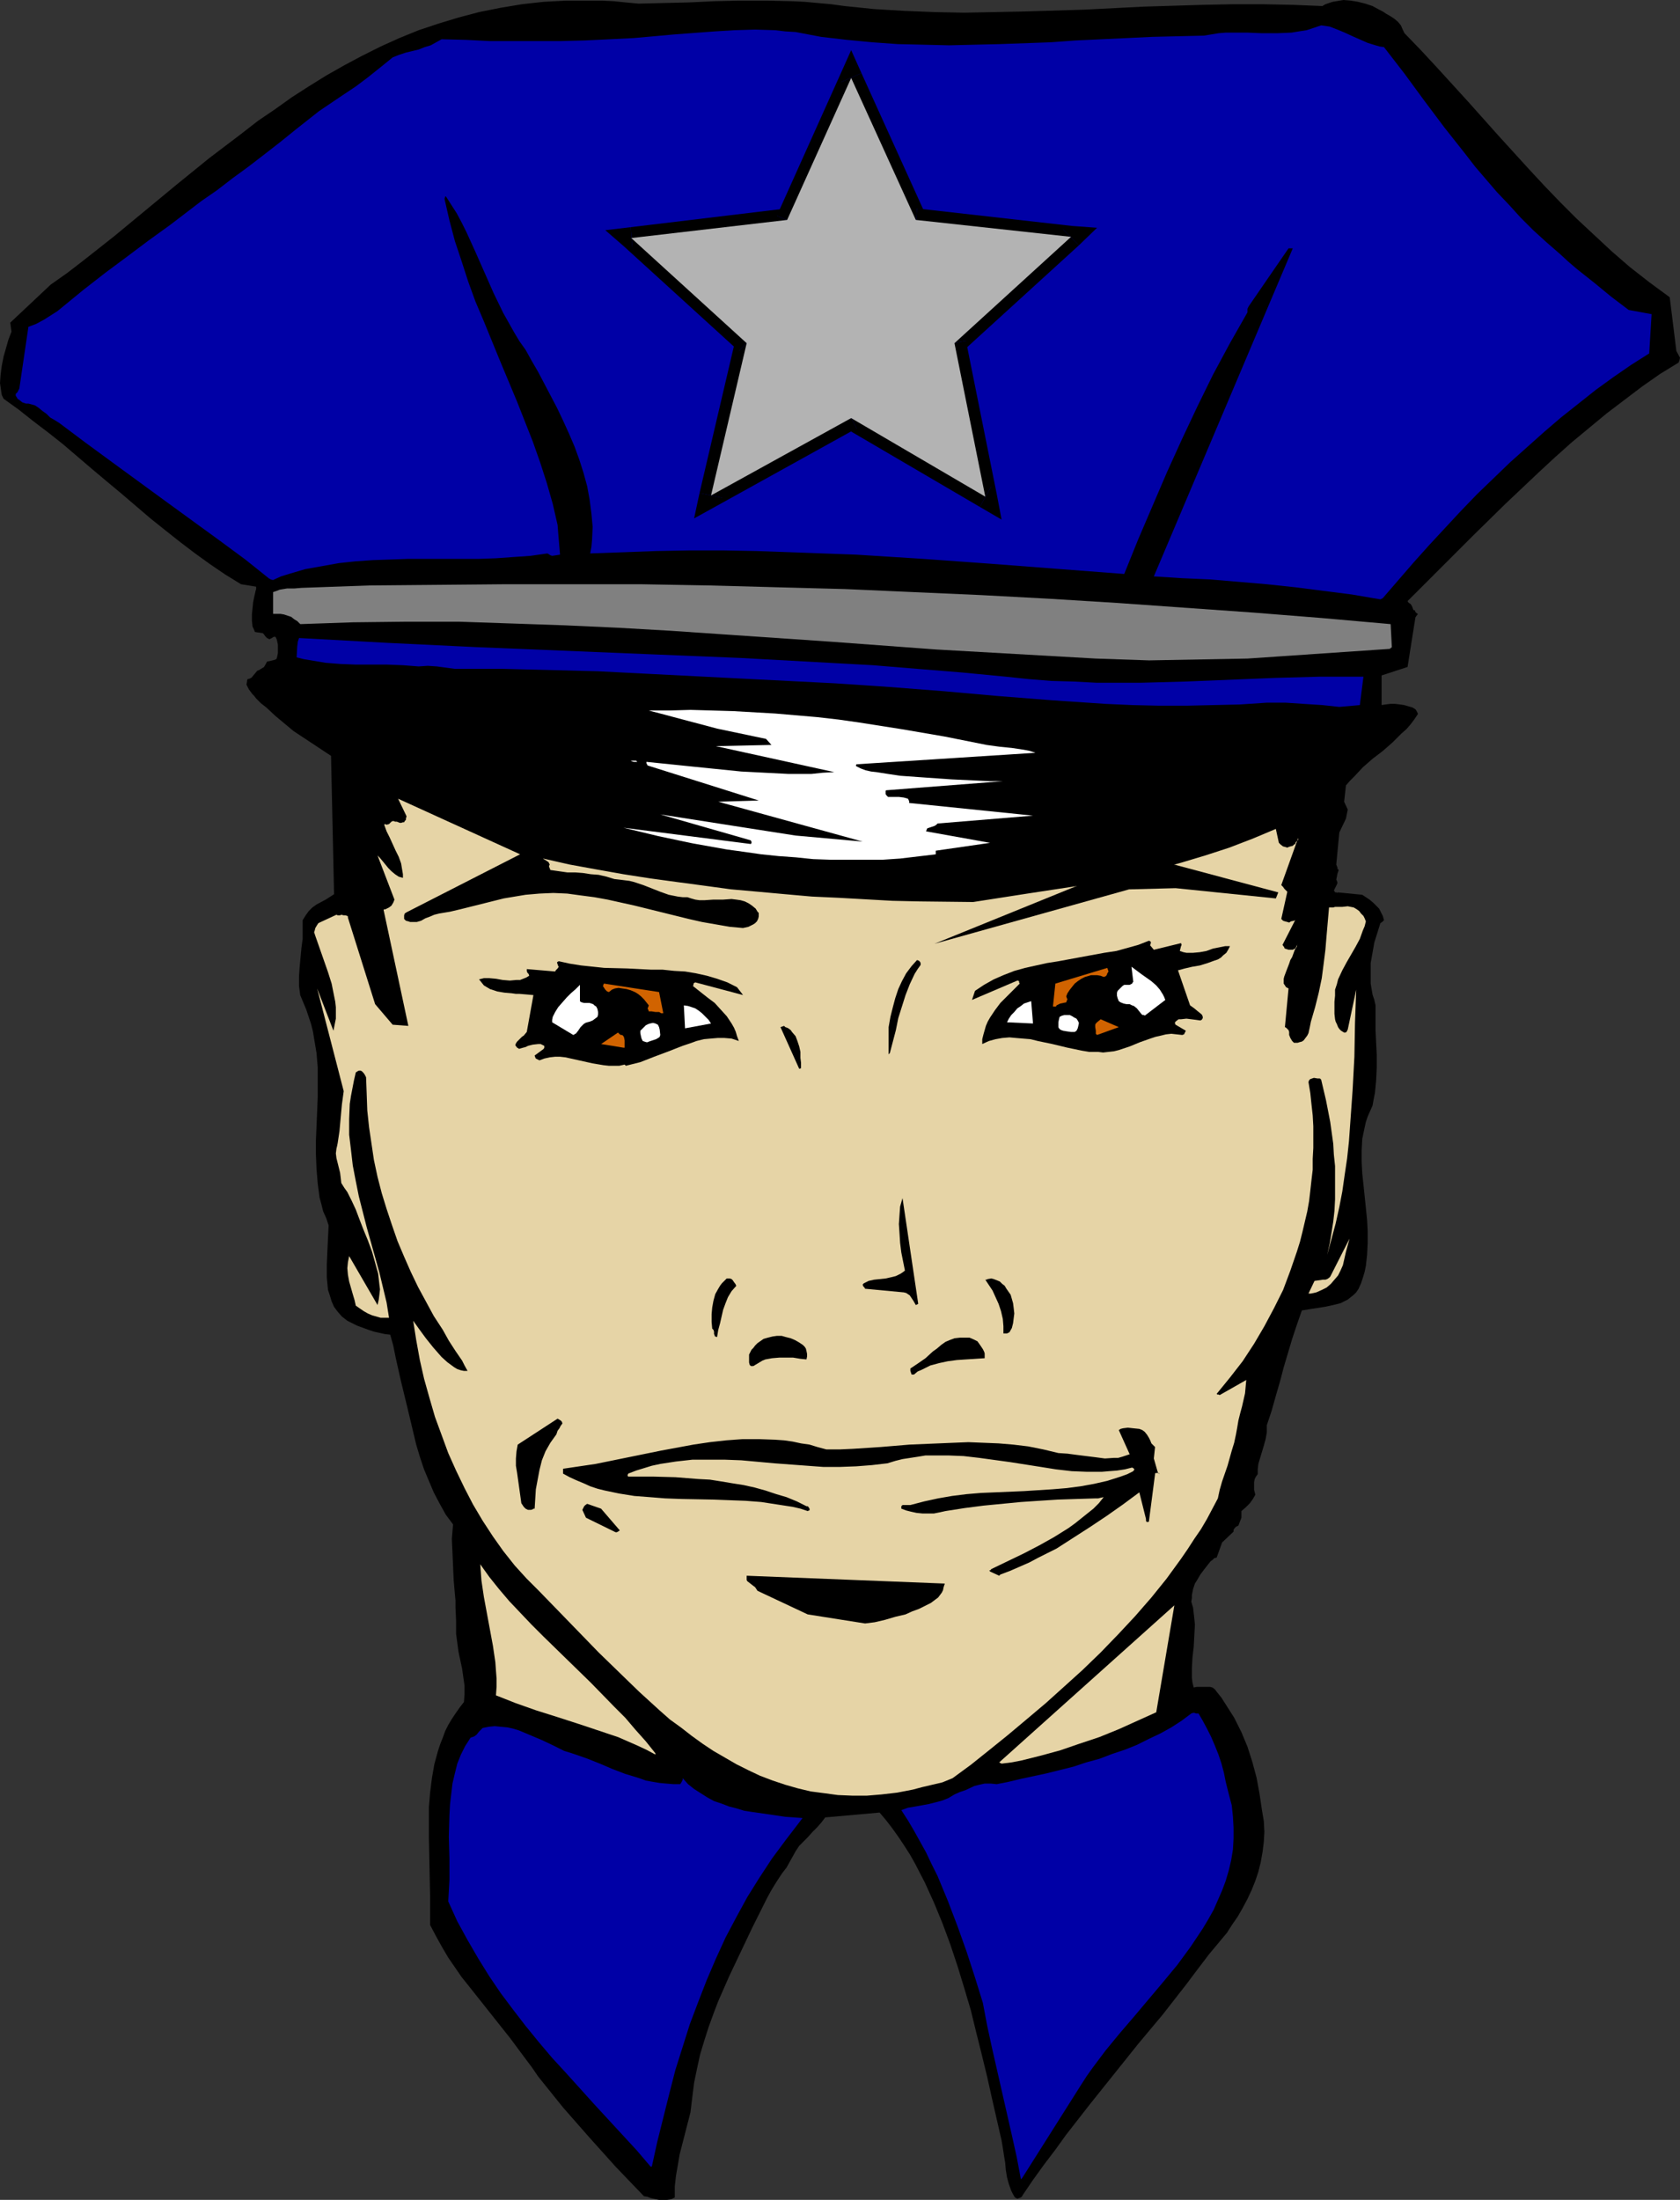 <?xml version="1.0" encoding="UTF-8" standalone="no"?>
<svg
   version="1.0"
   width="118.911mm"
   height="155.668mm"
   id="svg47"
   sodipodi:docname="Police Officer 15.wmf"
   xmlns:inkscape="http://www.inkscape.org/namespaces/inkscape"
   xmlns:sodipodi="http://sodipodi.sourceforge.net/DTD/sodipodi-0.dtd"
   xmlns="http://www.w3.org/2000/svg"
   xmlns:svg="http://www.w3.org/2000/svg">
  <rect width="100%" height="100%" fill="#333333" stroke="none"/>
  <sodipodi:namedview
     id="namedview47"
     pagecolor="#ffffff"
     bordercolor="#000000"
     borderopacity="0.25"
     inkscape:showpageshadow="2"
     inkscape:pageopacity="0.0"
     inkscape:pagecheckerboard="0"
     inkscape:deskcolor="#d1d1d1"
     inkscape:document-units="mm" />
  <defs
     id="defs1">
    <pattern
       id="WMFhbasepattern"
       patternUnits="userSpaceOnUse"
       width="6"
       height="6"
       x="0"
       y="0" />
  </defs>
  <path
     style="fill:#000000;fill-opacity:1;fill-rule:evenodd;stroke:none"
     d="m 272.144,588.03 0.485,-0.162 0.485,-0.162 0.323,-0.323 0.162,-0.323 2.747,-4.04 2.909,-4.04 3.071,-4.04 2.909,-4.04 6.303,-8.08 6.464,-8.08 6.464,-8.08 6.626,-7.918 6.303,-8.08 2.909,-3.878 3.071,-4.04 3.232,-3.878 1.616,-1.939 1.454,-2.262 1.454,-2.101 1.293,-2.262 1.293,-2.424 1.131,-2.424 0.97,-2.424 0.808,-2.424 0.646,-2.585 0.485,-2.747 0.323,-2.585 0.162,-2.747 -0.162,-2.909 -0.485,-2.909 -0.646,-4.363 -0.808,-4.363 -1.131,-4.201 -1.293,-4.04 -1.616,-3.878 -0.97,-1.939 -0.97,-1.939 -1.131,-1.778 -1.131,-1.778 -1.131,-1.778 -1.293,-1.616 -0.485,-0.646 -0.646,-0.485 -0.646,-0.162 h -0.808 -1.778 -0.97 l -0.808,0.162 -0.323,-1.293 -0.162,-1.293 v -1.293 -1.293 l 0.162,-2.909 0.323,-2.747 0.162,-3.07 0.162,-2.909 -0.162,-1.616 -0.162,-1.454 -0.162,-1.454 -0.485,-1.616 0.162,-0.97 v -0.808 l 0.323,-1.616 0.485,-1.454 0.808,-1.293 0.646,-1.131 0.97,-1.293 1.778,-2.262 0.485,-0.323 0.162,-0.162 0.323,-0.323 0.646,-0.162 1.454,-4.04 3.071,-2.909 v -0.485 l 0.323,-0.485 0.323,-0.323 0.646,-0.323 0.808,-2.101 v -1.778 l 1.131,-0.97 1.131,-1.131 0.808,-1.131 0.646,-1.131 -0.162,-0.646 -0.162,-0.646 v -0.646 -0.808 -0.646 l 0.162,-0.808 0.323,-0.646 0.485,-0.646 v -1.293 l 0.162,-1.454 0.485,-1.616 0.485,-1.616 0.485,-1.616 0.485,-1.778 0.323,-1.778 v -1.939 l 1.293,-3.878 1.131,-4.04 1.131,-3.878 0.97,-3.717 2.262,-7.595 1.293,-3.878 1.293,-3.717 1.939,-0.323 2.101,-0.323 2.101,-0.323 2.262,-0.485 1.939,-0.485 0.97,-0.485 0.97,-0.485 0.808,-0.646 0.808,-0.646 0.646,-0.646 0.646,-0.97 0.646,-1.454 0.485,-1.454 0.485,-1.616 0.323,-1.616 0.323,-2.909 0.162,-3.232 v -3.07 l -0.162,-3.07 -0.646,-6.302 -0.646,-6.14 -0.162,-3.07 v -3.07 l 0.162,-3.07 0.646,-3.07 0.323,-1.454 0.485,-1.454 0.646,-1.454 0.646,-1.454 0.323,-1.778 0.323,-1.616 0.323,-3.393 0.162,-3.393 v -3.393 l -0.162,-3.232 -0.162,-3.393 v -3.232 -3.393 l -0.323,-1.454 -0.485,-1.454 -0.485,-2.909 v -2.747 -2.747 l 0.485,-2.747 0.485,-2.747 0.808,-2.585 0.808,-2.585 0.485,-0.323 0.162,-0.162 0.323,-0.323 -0.323,-1.131 -0.485,-0.97 -0.485,-0.97 -0.808,-0.808 -0.808,-0.808 -0.97,-0.808 -1.939,-1.293 -6.626,-0.646 v 0.162 l -0.323,-0.162 h -0.323 l -0.162,-0.323 -0.162,-0.162 0.162,-0.323 0.485,-0.97 0.162,-0.323 0.162,-0.485 -0.162,-0.485 -0.162,-0.323 0.162,-0.808 0.162,-0.808 0.323,-0.97 -0.323,-0.323 v -0.323 l -0.323,-0.808 0.808,-8.564 1.778,-3.717 0.485,-2.424 -0.97,-2.101 0.485,-4.363 1.131,-1.293 1.131,-1.131 2.262,-2.424 2.586,-2.262 2.747,-2.101 2.586,-2.262 2.424,-2.424 1.293,-1.131 1.131,-1.293 0.97,-1.293 0.97,-1.454 v -0.162 l -0.162,-0.323 -0.162,-0.323 -0.323,-0.485 -0.808,-0.485 -1.131,-0.323 -1.131,-0.323 -1.131,-0.162 -1.293,-0.162 h -1.131 l -1.293,0.162 -1.131,0.162 v -7.918 l 6.949,-2.262 2.101,-13.25 0.323,-0.485 0.162,-0.162 0.162,-0.323 v 0 l -0.323,-0.162 -0.323,-0.323 -0.162,-0.485 h -0.323 l -0.162,-0.323 -0.162,-0.485 -0.323,-0.646 -0.162,-0.162 -0.162,-0.162 -0.323,-0.162 -0.323,-0.485 8.727,-8.726 8.727,-8.726 8.727,-8.564 8.888,-8.403 4.363,-4.04 4.525,-4.04 4.687,-3.878 4.687,-3.878 4.687,-3.555 4.687,-3.555 4.848,-3.393 5.01,-3.07 V 96.793 l 0.162,-0.323 0.162,-0.808 -0.97,-1.778 -1.778,-14.382 -5.495,-4.04 -5.171,-4.04 -4.848,-4.201 -4.687,-4.363 -4.687,-4.363 -4.363,-4.363 -4.202,-4.363 -4.202,-4.525 -8.242,-9.049 -8.08,-9.049 -8.403,-9.211 -4.202,-4.525 L 375.733,8.888 375.249,7.918 374.764,6.787 373.956,5.817 372.986,5.009 372.017,4.363 370.885,3.717 369.916,3.07 368.946,2.585 367.168,1.616 365.229,0.97 363.29,0.485 361.351,0.162 359.411,0 l -1.939,0.323 -0.97,0.162 -0.97,0.323 -0.97,0.323 -0.808,0.485 -7.919,-0.323 -8.08,-0.162 h -7.919 l -8.08,0.162 -15.837,0.485 -15.999,0.808 -15.999,0.485 -7.919,0.162 -8.08,0.162 -7.919,-0.162 -8.08,-0.323 -8.08,-0.485 -7.919,-0.808 -3.555,-0.485 -3.555,-0.323 -3.555,-0.323 -3.394,-0.162 -6.949,-0.162 h -6.949 l -6.787,0.162 -6.949,0.323 -6.787,0.162 -6.626,0.162 -3.394,-0.323 -3.232,-0.323 -3.232,-0.162 h -3.232 -3.071 -3.071 l -6.141,0.323 -2.909,0.323 -2.909,0.323 -5.818,0.97 -5.656,1.131 -5.495,1.454 -5.333,1.616 -5.333,1.778 -5.171,2.101 -5.01,2.262 -4.848,2.424 -4.848,2.585 -4.848,2.747 -4.687,2.909 -4.525,2.909 -4.525,3.232 -4.525,3.07 -4.363,3.393 -8.727,6.625 -8.565,6.948 -8.404,6.948 -8.404,6.948 -8.404,6.625 -4.202,3.232 -4.363,3.07 -10.828,10.18 0.323,2.424 -0.808,2.101 L 0.97,95.339 0.485,97.763 0.162,100.186 0,102.449 l 0.162,1.131 0.162,1.131 0.162,0.97 0.485,0.97 4.04,2.909 3.879,3.07 4.04,3.07 3.879,3.07 7.757,6.625 4.04,3.393 3.879,3.232 7.757,6.625 4.04,3.232 3.879,3.07 4.04,3.07 4.04,2.909 4.04,2.747 4.202,2.585 4.04,0.646 v 0.646 l -0.162,0.485 -0.162,0.808 -0.162,0.646 -0.323,1.616 -0.162,1.616 -0.162,1.616 v 1.616 l 0.162,1.616 0.323,0.646 0.323,0.808 2.101,0.323 0.323,0.323 0.323,0.485 0.485,0.485 0.323,0.162 0.323,0.162 0.323,-0.162 0.323,-0.162 0.485,-0.323 h 0.485 l 0.323,0.646 0.162,0.646 0.162,0.808 v 0.808 1.454 l -0.162,0.808 -0.162,0.646 -0.162,0.162 -0.323,0.162 -0.646,0.162 -0.646,0.162 -0.808,0.162 -0.162,0.323 -0.162,0.323 -0.485,0.808 -0.808,0.485 -0.485,0.323 -0.485,0.162 -1.616,1.939 h -0.162 l -0.162,0.162 -0.646,0.162 -0.162,0.323 v 0.323 l -0.162,0.808 0.323,0.646 0.323,0.646 0.97,1.293 0.485,0.485 0.485,0.646 1.293,1.293 1.454,1.131 2.424,2.262 4.848,4.04 10.02,6.625 0.808,37.004 -2.262,1.454 -2.424,1.293 -1.131,0.808 -0.97,0.97 -0.808,1.131 -0.808,1.293 v 2.585 2.424 l -0.323,2.424 -0.485,5.171 -0.162,2.424 v 2.585 l 0.323,2.424 0.808,1.939 0.808,1.939 0.646,1.939 0.646,1.939 0.485,1.939 0.323,1.939 0.646,3.878 0.323,3.878 v 3.878 3.878 l -0.162,4.04 -0.323,7.595 v 3.878 l 0.162,3.878 0.323,3.878 0.485,3.717 0.485,1.778 0.485,1.939 0.808,1.778 0.646,1.939 -0.162,3.393 -0.162,3.393 -0.162,3.717 v 3.393 l 0.162,1.778 0.162,1.616 0.485,1.454 0.485,1.616 0.646,1.454 0.97,1.293 1.131,1.293 1.454,1.131 1.293,0.646 1.293,0.646 3.071,1.131 1.454,0.485 1.454,0.323 1.454,0.323 1.454,0.162 0.808,2.909 0.646,3.232 1.454,6.464 1.616,6.625 1.616,6.787 0.808,3.393 0.97,3.232 1.131,3.393 1.293,3.07 1.293,3.07 1.616,3.07 1.616,2.909 1.939,2.585 -0.323,3.878 0.162,3.555 0.162,3.717 0.162,3.717 0.323,3.717 0.162,1.778 v 1.778 l 0.162,3.555 v 3.555 l 0.323,2.424 0.323,2.424 0.97,4.525 0.323,2.262 0.323,2.262 v 2.262 l -0.162,2.101 -1.131,1.454 -1.131,1.616 -0.97,1.454 -0.97,1.616 -0.808,1.616 -0.646,1.778 -0.646,1.616 -0.646,1.939 -0.97,3.555 -0.646,3.717 -0.485,3.878 -0.323,3.878 v 4.04 4.04 l 0.162,8.08 0.162,7.756 v 3.878 3.717 l 1.616,3.07 1.616,2.909 1.616,2.747 1.778,2.585 1.778,2.585 1.939,2.424 3.717,4.686 3.717,4.686 3.717,4.686 3.717,5.009 1.939,2.585 1.778,2.585 6.626,8.241 6.949,7.918 7.111,7.918 3.717,3.878 3.879,4.04 0.97,0.162 0.808,0.323 2.262,0.485 h 1.131 0.97 l 1.131,-0.162 0.97,-0.485 v -2.909 l 0.323,-2.909 0.485,-2.747 0.485,-2.909 2.909,-11.311 0.485,-4.04 0.485,-3.878 0.808,-3.878 0.808,-3.717 1.131,-3.717 1.131,-3.555 1.293,-3.555 1.293,-3.393 2.909,-6.625 3.071,-6.464 3.071,-6.464 3.071,-6.14 0.97,-1.939 0.97,-1.778 0.97,-1.616 1.131,-1.778 0.97,-1.454 1.131,-1.454 1.616,-2.909 0.808,-1.454 0.97,-1.454 1.131,-1.131 1.131,-1.131 1.293,-1.454 1.293,-1.293 1.131,-1.293 0.485,-0.646 0.485,-0.646 14.545,-1.293 1.778,2.101 1.616,2.101 1.616,2.262 1.616,2.424 1.454,2.262 1.454,2.585 2.586,5.009 2.424,5.333 2.262,5.494 2.101,5.656 1.939,5.817 1.778,5.817 1.778,5.979 1.454,5.979 1.454,5.817 1.454,5.979 1.293,5.817 1.293,5.656 1.293,5.656 0.323,1.939 0.323,2.101 0.323,1.939 0.162,1.939 0.323,1.939 0.485,1.778 0.646,1.778 0.485,0.97 0.485,0.808 z"
     id="path1" />
  <path
     style="fill:#e6d4a6;fill-opacity:1;fill-rule:evenodd;stroke:none"
     d="m 244.186,478.633 2.424,-0.646 2.747,-0.646 2.747,-0.646 2.747,-1.131 4.848,-3.555 4.848,-3.878 5.01,-4.04 5.01,-4.201 5.171,-4.363 4.848,-4.363 5.01,-4.525 4.848,-4.686 4.687,-4.848 4.525,-4.848 4.363,-5.009 4.04,-5.009 3.879,-5.332 1.778,-2.585 1.778,-2.747 1.778,-2.585 1.616,-2.747 1.454,-2.747 1.454,-2.747 0.485,-2.262 0.646,-2.262 1.454,-4.201 1.131,-4.04 0.646,-2.101 0.485,-2.262 0.323,-1.778 0.323,-1.939 0.485,-1.939 0.485,-1.778 0.808,-3.555 0.162,-1.778 0.162,-1.778 -7.111,4.04 -0.323,-0.162 h -0.323 l -0.162,-0.162 3.555,-4.363 3.394,-4.363 3.071,-4.686 2.747,-4.686 2.586,-4.848 2.424,-4.848 1.939,-5.171 1.778,-5.171 0.808,-2.585 0.646,-2.585 0.646,-2.747 0.646,-2.747 0.485,-2.747 0.323,-2.747 0.323,-2.909 0.323,-2.747 v -2.909 l 0.162,-2.909 v -2.747 -3.07 l -0.162,-2.909 -0.323,-2.909 -0.323,-3.07 -0.485,-2.909 0.162,-0.485 0.323,-0.323 0.485,-0.162 0.485,-0.162 0.97,0.162 h 0.646 l 0.323,0.323 1.293,5.494 1.131,5.817 0.808,5.817 0.162,2.909 0.323,3.07 v 5.979 2.909 l -0.162,3.07 -0.323,2.909 -0.485,3.07 -0.485,2.909 -0.646,2.909 1.131,-4.201 1.131,-4.201 0.97,-4.363 0.808,-4.201 0.646,-4.525 0.646,-4.363 0.485,-4.525 0.323,-4.525 0.646,-9.049 0.485,-9.049 0.162,-9.049 0.323,-8.888 -2.262,10.665 -0.162,0.323 -0.162,0.323 -0.323,0.162 h -0.323 l -0.808,-0.485 -0.485,-0.485 -0.323,-0.485 -0.323,-0.808 -0.323,-0.646 -0.162,-0.646 -0.162,-1.454 v -1.616 -1.616 l 0.162,-1.616 v -1.616 l 0.485,-1.454 0.323,-1.293 1.131,-2.424 1.131,-2.101 2.424,-4.201 1.131,-2.101 0.808,-2.262 0.485,-1.131 0.323,-1.293 -0.323,-0.808 -0.323,-0.646 -0.646,-0.646 -0.485,-0.646 -0.646,-0.485 -0.808,-0.485 -0.808,-0.162 -0.808,-0.162 -1.454,0.162 h -1.293 -0.646 l -0.485,0.162 h -1.131 l -0.646,7.433 -0.323,3.878 -0.485,3.878 -0.485,3.717 -0.808,3.878 -0.97,3.878 -1.131,3.878 -0.323,1.616 -0.323,1.454 -0.323,0.646 -0.485,0.646 -0.485,0.646 -0.485,0.323 -0.646,0.162 -0.485,0.162 h -0.97 l -0.485,-0.485 -0.485,-0.808 -0.323,-0.808 v -0.485 -0.323 l -0.162,-0.485 -0.323,-0.323 -0.323,-0.323 -0.323,-0.162 0.97,-10.342 -0.646,-0.323 -0.323,-0.485 -0.323,-0.485 v -0.646 -0.646 l 0.162,-0.646 0.485,-1.293 0.808,-2.101 0.323,-0.97 0.485,-0.808 0.646,-1.778 0.808,-1.778 -0.162,0.323 v 0.323 l -0.162,0.323 -0.162,0.323 h -0.323 l -0.162,0.162 -0.323,0.162 h -0.323 -0.808 l -0.97,-0.323 -0.162,-0.162 v -0.162 l -0.485,-0.646 3.394,-6.625 -0.323,0.162 -0.808,0.162 -0.485,0.323 -0.485,-0.162 -0.646,-0.162 -0.485,-0.162 -0.485,-0.485 v 0 l 1.616,-7.272 -0.808,-0.808 -0.323,-0.485 -0.485,-0.485 4.525,-12.604 v 0.485 l -0.323,0.323 -0.323,0.323 -0.162,0.485 -0.323,0.162 -0.323,0.323 -0.646,0.162 -0.485,0.162 -0.323,0.162 -0.485,-0.162 -0.646,-0.162 -0.646,-0.485 -0.485,-0.485 -0.808,-3.717 -6.141,2.585 -6.303,2.424 -6.464,2.101 -6.464,1.939 -6.464,1.778 -6.626,1.616 -6.464,1.293 -6.626,1.293 -14.868,2.262 -14.545,2.262 -14.383,-0.162 -7.272,-0.162 -14.383,-0.808 -7.111,-0.323 -7.272,-0.646 -7.111,-0.646 -7.272,-0.646 -7.111,-0.97 -7.272,-0.97 -7.111,-0.97 -7.272,-1.131 -7.272,-1.293 -7.111,-1.293 -7.111,-1.616 0.162,0.162 0.323,0.162 0.485,0.323 0.485,0.323 0.323,0.646 -0.162,0.323 v 0.323 l 0.162,0.323 0.162,0.485 2.262,0.323 2.262,0.323 h 2.101 l 2.101,0.162 2.101,0.323 2.101,0.162 2.101,0.485 2.101,0.646 1.454,0.162 1.293,0.162 1.293,0.162 1.293,0.323 2.424,0.808 4.525,1.778 2.262,0.808 2.424,0.485 1.293,0.162 h 1.293 l 0.97,0.323 1.131,0.323 1.131,0.162 h 1.293 l 2.424,-0.162 h 2.586 l 2.262,-0.162 1.293,0.162 1.131,0.162 1.131,0.323 0.97,0.485 0.97,0.646 0.97,0.808 0.485,0.808 0.323,0.323 v 0.162 0.808 l -0.162,0.646 -0.323,0.646 -0.485,0.485 -0.485,0.323 -0.646,0.323 -0.646,0.323 -1.454,0.323 -3.555,-0.323 -3.717,-0.646 -3.717,-0.646 -3.555,-0.808 -14.383,-3.555 -7.272,-1.616 -3.555,-0.646 -3.717,-0.485 -3.555,-0.485 -3.717,-0.162 -3.717,0.162 -3.717,0.323 -2.909,0.485 -2.909,0.485 -5.818,1.454 -5.818,1.454 -2.747,0.646 -2.909,0.485 -1.293,0.323 -1.131,0.485 -1.293,0.485 -1.131,0.646 -1.131,0.323 h -1.131 -0.646 l -0.485,-0.162 -0.646,-0.162 -0.485,-0.485 v -0.97 l 0.162,-0.485 0.485,-0.323 30.382,-15.513 -32.644,-14.866 2.262,4.686 -0.162,0.646 v 0.323 l -0.323,0.323 -0.162,0.323 h -0.323 l -0.485,0.162 h -0.323 l -0.808,-0.323 h -0.485 l -0.323,-0.162 h -0.323 l -0.323,0.162 -0.323,0.323 -0.323,0.323 -0.646,0.162 -0.485,-0.162 v 0 l -0.162,0.162 0.646,1.778 0.808,1.616 0.808,1.778 0.808,1.778 0.808,1.616 0.646,1.778 0.323,1.939 0.162,0.97 v 0.97 l -1.131,-0.323 -0.97,-0.646 -0.97,-0.808 -0.808,-0.808 -1.454,-1.778 -0.808,-0.97 -0.646,-0.646 4.525,11.796 -0.323,0.808 -0.485,0.808 -0.646,0.485 -0.646,0.323 v 0 l -0.323,0.162 h -0.323 l -0.162,0.162 6.626,31.026 -4.202,-0.323 -4.687,-5.494 -7.272,-23.108 v -0.323 l -0.162,-0.162 -0.485,-0.162 h -0.162 -0.323 l -0.646,-0.162 -0.323,0.162 h -0.323 -0.323 l -0.323,-0.162 -4.525,2.101 -0.323,0.162 -0.323,0.485 -0.485,0.808 -0.162,0.646 -0.162,0.485 0.162,0.485 0.162,0.485 2.262,6.464 1.131,3.232 0.97,3.07 0.646,3.232 0.323,1.616 0.162,1.454 v 1.616 1.454 l -0.323,1.616 -0.323,1.616 -4.363,-11.311 7.111,27.47 -0.485,3.555 -0.323,3.555 -0.323,3.555 -0.485,3.232 -0.162,0.808 -0.162,0.646 -0.162,1.293 0.162,1.293 0.323,1.293 0.323,1.293 0.323,1.293 0.162,1.293 0.162,1.454 0.808,1.293 0.808,1.131 1.131,2.262 1.131,2.424 0.97,2.585 1.131,2.909 1.131,2.747 1.131,3.07 0.808,2.909 0.808,2.909 0.162,1.454 0.162,1.454 0.162,1.293 -0.162,1.454 -0.162,1.293 -0.323,1.454 -7.595,-13.089 -0.162,0.808 -0.162,0.808 -0.162,1.616 0.162,1.778 0.323,1.778 0.97,3.393 0.485,1.616 0.323,1.454 2.101,1.454 1.131,0.646 1.131,0.485 1.131,0.323 1.131,0.323 h 1.131 1.131 l -0.646,-4.04 -0.97,-4.04 -0.97,-4.04 -1.131,-4.04 -1.131,-4.04 -1.131,-4.04 -2.101,-8.241 -0.808,-4.04 -0.808,-4.201 -0.485,-4.201 -0.485,-4.04 v -4.201 l 0.162,-4.04 0.323,-2.101 0.808,-4.201 0.485,-2.101 0.485,-0.323 0.323,-0.162 h 0.485 l 0.323,0.162 0.162,0.162 0.323,0.323 0.323,0.485 0.323,0.646 0.162,4.363 0.162,4.525 0.485,4.525 0.646,4.363 0.646,4.363 0.97,4.525 1.131,4.363 1.293,4.201 1.454,4.363 1.454,4.201 1.778,4.201 1.778,4.04 1.939,4.04 2.101,3.878 2.101,3.878 2.424,3.717 0.808,1.454 0.808,1.454 1.778,2.747 1.778,2.585 0.646,1.293 0.808,1.454 h -0.97 l -0.808,-0.162 -0.97,-0.323 -0.808,-0.485 -1.778,-1.293 -1.616,-1.454 -2.262,-2.585 -1.939,-2.424 -1.778,-2.424 -1.616,-2.262 0.808,5.171 0.97,5.333 1.131,5.009 1.454,5.171 1.454,5.009 1.778,4.848 1.778,4.848 2.101,4.686 2.262,4.686 2.262,4.363 2.586,4.363 2.747,4.201 2.747,3.878 3.071,3.878 3.232,3.555 3.394,3.393 10.666,10.988 5.171,5.333 5.495,5.333 5.333,5.171 5.495,5.009 2.747,2.424 2.909,2.101 2.909,2.262 2.909,2.101 2.909,1.939 3.071,1.778 3.071,1.778 3.232,1.616 3.071,1.454 3.394,1.293 3.394,1.131 3.394,0.97 3.394,0.808 3.717,0.485 3.555,0.485 3.879,0.162 h 3.879 l 3.879,-0.323 4.202,-0.485 z"
     id="path2" />
  <path
     style="fill:#e6d4a6;fill-opacity:1;fill-rule:evenodd;stroke:none"
     d="m 267.942,471.684 2.586,-0.323 2.586,-0.485 5.171,-1.293 5.333,-1.454 5.171,-1.778 5.333,-1.778 5.171,-2.101 5.01,-2.262 5.01,-2.262 4.848,-28.602 -46.866,42.014 z"
     id="path3" />
  <path
     style="fill:#e6d4a6;fill-opacity:1;fill-rule:evenodd;stroke:none"
     d="m 175.342,468.937 -2.586,-3.232 -2.747,-3.07 -2.747,-3.232 -3.071,-3.07 -6.141,-6.302 -6.303,-6.14 -6.464,-6.302 -3.071,-3.07 -3.071,-3.232 -2.909,-3.07 -2.747,-3.232 -2.586,-3.232 -2.424,-3.393 0.323,4.363 0.646,4.363 0.808,4.363 0.808,4.363 0.808,4.363 0.646,4.363 0.162,2.262 0.162,2.101 v 2.262 l -0.162,2.262 5.333,2.101 5.495,1.939 5.656,1.778 5.495,1.778 5.333,1.778 5.333,1.778 5.171,2.262 2.424,1.131 2.424,1.293 z"
     id="path4" />
  <path
     style="fill:#e6d4a6;fill-opacity:1;fill-rule:evenodd;stroke:none"
     d="m 350.685,345.967 1.454,-0.323 1.454,-0.646 1.293,-0.646 1.131,-0.97 0.97,-1.131 0.97,-1.131 0.646,-1.293 0.646,-1.454 0.808,-3.555 0.97,-3.555 -5.171,10.18 -0.323,0.323 -0.485,0.323 -0.485,0.162 h -0.646 l -1.131,0.162 -1.131,0.162 -1.616,3.393 z"
     id="path5" />
  <path
     style="fill:#000000;fill-opacity:1;fill-rule:evenodd;stroke:none"
     d="m 293.799,281.33 1.293,0.162 1.454,-0.162 1.454,-0.162 1.293,-0.323 2.909,-0.97 2.747,-1.131 2.747,-0.97 1.454,-0.485 1.454,-0.323 1.293,-0.323 1.454,-0.162 1.454,0.162 1.454,0.162 0.485,-0.162 0.162,-0.323 0.162,-0.323 0.162,-0.323 -2.747,-1.616 -0.162,-0.323 v -0.323 l 0.162,-0.162 0.162,-0.162 0.646,-0.485 h 0.646 l 1.454,-0.162 1.293,0.162 1.293,0.162 1.131,0.162 0.323,-0.162 0.162,-0.162 0.162,-0.323 v -0.323 l -0.162,-0.485 -0.323,-0.323 -0.808,-0.646 -0.97,-0.808 -1.131,-0.808 -3.232,-9.372 1.778,-0.485 2.101,-0.485 1.939,-0.323 2.101,-0.646 1.778,-0.646 0.97,-0.323 0.808,-0.485 0.646,-0.646 0.808,-0.646 0.485,-0.808 0.485,-0.97 h -0.646 -0.646 l -1.616,0.323 -1.616,0.323 -1.778,0.646 -1.778,0.323 -1.778,0.162 h -0.97 -0.808 l -0.808,-0.162 -0.97,-0.323 0.162,-0.646 0.162,-0.646 0.162,-0.323 -0.162,-0.485 -7.272,1.778 -0.808,-0.97 -0.162,-0.162 v -0.162 l 0.162,-0.485 v -0.323 l -0.162,-0.162 -0.323,-0.162 -2.909,1.131 -2.909,0.808 -2.909,0.808 -3.232,0.485 -12.282,2.262 -3.071,0.485 -2.909,0.646 -2.909,0.646 -2.909,0.808 -2.909,1.131 -2.586,1.131 -2.586,1.454 -2.424,1.616 -0.808,2.424 12.12,-5.171 h 0.162 l 0.323,0.162 v 0.323 l 0.162,0.323 -3.394,3.393 -1.778,1.778 -1.454,1.939 -1.293,1.939 -0.646,1.131 -0.485,1.131 -0.323,1.131 -0.323,1.131 -0.323,1.293 v 1.293 l 1.778,-0.808 1.778,-0.485 1.778,-0.323 1.939,-0.162 1.778,0.162 1.939,0.162 1.939,0.162 1.939,0.485 3.879,0.808 4.04,0.97 3.879,0.808 1.939,0.323 h 2.101 z"
     id="path6" />
  <path
     style="fill:#000000;fill-opacity:1;fill-rule:evenodd;stroke:none"
     d="m 214.289,285.693 v -1.454 l -0.162,-1.293 v -1.616 l -0.323,-1.454 -0.485,-1.454 -0.485,-1.293 -0.97,-1.131 -0.323,-0.485 -0.646,-0.485 -0.323,-0.162 -0.485,-0.162 -0.162,-0.162 -0.162,-0.162 -0.485,0.162 -0.485,0.162 5.01,11.15 z"
     id="path7" />
  <path
     style="fill:#000000;fill-opacity:1;fill-rule:evenodd;stroke:none"
     d="m 238.045,281.653 1.616,-6.14 0.646,-3.232 0.97,-3.07 0.97,-3.07 1.131,-2.909 1.293,-2.747 0.808,-1.293 0.808,-1.131 v -0.485 l -0.162,-0.323 -0.323,-0.323 -0.485,-0.162 -1.454,1.616 -1.454,1.939 -1.131,2.101 -0.97,2.101 -0.808,2.424 -0.646,2.424 -0.646,2.585 -0.485,2.747 v 7.272 z"
     id="path8" />
  <path
     style="fill:#d16300;fill-opacity:1;fill-rule:evenodd;stroke:none"
     d="m 293.476,276.806 5.818,-2.101 -4.848,-2.101 -0.97,0.808 -0.323,0.323 -0.162,0.323 v 0.323 0.323 l 0.162,0.97 v 0.808 z"
     id="path9" />
  <path
     style="fill:#ffffff;fill-opacity:1;fill-rule:evenodd;stroke:none"
     d="m 286.527,275.998 h 0.162 0.485 0.323 l 0.485,-0.323 0.323,-0.646 0.162,-0.646 0.162,-0.808 -0.162,-0.323 -0.162,-0.323 -0.323,-0.485 -0.646,-0.323 -0.485,-0.323 -0.646,-0.323 h -0.646 -0.808 l -0.646,0.162 -0.646,0.323 -0.162,0.646 -0.162,0.808 v 0.646 0.646 l 0.162,0.323 0.323,0.323 0.323,0.162 0.485,0.162 0.97,0.162 z"
     id="path10" />
  <path
     style="fill:#ffffff;fill-opacity:1;fill-rule:evenodd;stroke:none"
     d="m 276.346,273.735 -0.485,-5.979 -0.97,0.323 -0.97,0.323 -0.808,0.646 -0.97,0.646 -0.808,0.97 -0.808,0.808 -0.646,0.97 -0.485,0.97 z"
     id="path11" />
  <path
     style="fill:#ffffff;fill-opacity:1;fill-rule:evenodd;stroke:none"
     d="m 306.243,271.635 5.495,-4.201 -0.323,-0.808 -0.323,-0.646 -0.808,-1.293 -0.97,-1.131 -1.293,-1.131 -2.747,-1.939 -2.586,-1.939 0.485,4.04 -0.162,0.162 -0.162,0.323 -0.646,0.323 h -0.646 -0.808 l -0.485,0.323 -0.323,0.323 -0.97,0.97 -0.162,0.485 v 0.808 l 0.162,0.646 0.323,0.808 0.485,0.323 0.808,0.323 0.808,0.162 h 0.808 l 0.646,0.323 0.485,0.162 0.808,0.646 0.646,0.808 0.646,0.808 0.323,0.162 h 0.323 z"
     id="path12" />
  <path
     style="fill:#d16300;fill-opacity:1;fill-rule:evenodd;stroke:none"
     d="m 282.487,269.211 0.162,-0.323 0.323,-0.162 0.646,-0.323 1.616,-0.323 0.162,-0.485 0.162,-0.323 -0.162,-0.323 -0.162,-0.485 0.323,-0.808 0.646,-0.97 0.646,-0.808 0.646,-0.808 0.808,-0.646 0.97,-0.646 0.97,-0.485 1.131,-0.323 0.485,-0.162 h 0.485 1.131 l 0.97,0.162 0.808,0.323 0.485,-0.162 0.323,-0.323 0.162,-0.485 0.323,-0.485 -0.162,-0.485 -0.162,-0.485 -13.898,4.201 -0.646,6.14 z"
     id="path13" />
  <path
     style="fill:#000000;fill-opacity:1;fill-rule:evenodd;stroke:none"
     d="m 167.1,284.724 -1.454,0.323 h -1.454 -1.293 l -1.454,-0.162 -2.909,-0.485 -2.909,-0.646 -2.909,-0.646 -1.454,-0.323 -1.454,-0.162 h -1.293 l -1.454,0.162 -1.454,0.323 -1.293,0.485 -0.97,-0.485 -0.162,-0.323 -0.162,-0.485 2.424,-1.778 0.162,-0.323 v -0.323 -0.162 l -0.323,-0.162 -0.646,-0.323 h -0.646 l -1.454,0.162 -1.293,0.323 -0.646,0.323 -0.646,0.162 -1.131,0.323 -0.162,-0.162 -0.323,-0.162 -0.485,-0.646 0.162,-0.485 0.323,-0.485 0.808,-0.808 0.485,-0.485 0.485,-0.323 0.808,-0.97 1.778,-9.857 -1.778,-0.162 -1.939,-0.162 h -0.97 l -1.131,-0.162 -1.939,-0.162 -1.939,-0.323 -0.97,-0.323 -0.97,-0.323 -0.808,-0.485 -0.808,-0.485 -0.646,-0.808 -0.646,-0.808 0.646,-0.162 0.646,-0.162 h 1.454 l 1.778,0.162 1.778,0.323 1.939,0.162 1.778,-0.162 h 0.97 l 0.808,-0.323 0.808,-0.323 0.808,-0.485 -0.162,-0.485 -0.323,-0.323 -0.162,-0.485 v -0.323 -0.162 l 7.595,0.646 0.162,-0.323 0.162,-0.162 0.323,-0.323 0.323,-0.485 -0.162,-0.162 -0.162,-0.485 -0.162,-0.485 0.162,-0.162 0.323,-0.162 2.909,0.646 3.071,0.485 3.071,0.323 3.071,0.323 6.303,0.162 6.303,0.323 h 3.071 l 3.071,0.323 2.909,0.162 2.909,0.485 2.909,0.646 2.747,0.808 2.747,0.97 2.586,1.293 1.616,2.101 -12.767,-3.393 -0.323,0.162 -0.162,0.162 v 0.323 l -0.162,0.323 3.879,3.07 1.939,1.454 1.616,1.778 1.616,1.778 1.293,1.939 0.646,1.131 0.485,1.131 0.323,1.131 0.485,1.293 -1.939,-0.646 -1.939,-0.162 h -1.778 l -1.939,0.162 -1.778,0.162 -1.939,0.485 -1.778,0.646 -1.939,0.646 -3.717,1.454 -3.879,1.454 -3.717,1.454 -1.939,0.485 -1.939,0.485 z"
     id="path14" />
  <path
     style="fill:#d16300;fill-opacity:1;fill-rule:evenodd;stroke:none"
     d="m 166.777,280.199 -5.979,-0.97 4.525,-3.07 0.485,0.485 0.323,0.162 h 0.323 l 0.323,0.323 0.162,0.323 0.162,0.808 v 0.97 0.97 z"
     id="path15" />
  <path
     style="fill:#ffffff;fill-opacity:1;fill-rule:evenodd;stroke:none"
     d="m 173.565,278.583 -0.323,0.162 h -0.323 l -0.485,-0.162 -0.485,-0.162 -0.323,-0.646 -0.162,-0.646 -0.162,-0.808 v -0.646 l 0.97,-0.97 0.485,-0.485 0.646,-0.323 0.485,-0.162 0.808,-0.162 0.646,0.162 0.646,0.323 0.323,0.646 0.162,0.646 0.162,1.454 -0.162,0.485 -0.162,0.162 -0.808,0.485 -0.97,0.323 z"
     id="path16" />
  <path
     style="fill:#ffffff;fill-opacity:1;fill-rule:evenodd;stroke:none"
     d="m 183.261,275.028 -0.323,-6.14 1.131,0.162 0.97,0.323 0.97,0.323 0.97,0.646 0.808,0.646 0.97,0.97 0.808,0.808 0.646,0.97 z"
     id="path17" />
  <path
     style="fill:#ffffff;fill-opacity:1;fill-rule:evenodd;stroke:none"
     d="m 153.364,276.806 -5.656,-3.393 v -0.646 l 0.162,-0.808 0.646,-1.293 0.808,-1.293 1.131,-1.293 1.131,-1.293 1.131,-1.131 1.293,-1.131 1.131,-1.131 v 4.363 l 0.162,0.162 0.323,0.162 0.646,0.162 h 1.454 l 0.485,0.162 0.485,0.162 0.323,0.323 0.485,0.323 0.323,0.646 0.162,0.808 v 0.646 l -0.162,0.646 -0.646,0.485 -0.646,0.485 -0.808,0.323 -0.646,0.162 -0.485,0.162 -0.485,0.323 -0.808,0.808 -0.646,0.97 -0.646,0.808 v 0 h -0.162 l -0.162,0.162 z"
     id="path18" />
  <path
     style="fill:#d16300;fill-opacity:1;fill-rule:evenodd;stroke:none"
     d="m 176.797,270.988 -0.162,-0.162 -0.323,-0.162 h -0.97 l -0.97,-0.162 h -0.808 l -0.162,-0.485 -0.162,-0.323 0.162,-0.323 0.162,-0.485 -0.646,-0.808 -0.646,-0.808 -0.808,-0.808 -0.808,-0.646 -0.808,-0.485 -1.131,-0.485 -1.131,-0.323 -1.131,-0.162 -0.97,-0.162 -0.97,0.162 -0.808,0.323 -0.808,0.646 -0.485,-0.162 -0.485,-0.485 -0.646,-0.97 0.162,-0.323 v -0.162 l 0.162,-0.162 14.706,2.262 1.131,5.656 z"
     id="path19" />
  <path
     style="fill:#ffffff;fill-opacity:1;fill-rule:evenodd;stroke:none"
     d="m 240.793,229.621 9.535,-1.131 v -0.97 l 14.545,-2.101 -17.13,-3.07 0.162,-0.485 0.162,-0.323 0.485,-0.162 0.485,-0.162 0.97,-0.323 0.485,-0.323 0.323,-0.323 25.534,-2.101 -33.129,-3.393 v -0.485 l -0.162,-0.323 -0.162,-0.323 -1.131,-0.323 -1.293,-0.162 h -1.293 -1.131 -0.485 l -0.162,-0.162 -0.323,-0.323 -0.162,-0.323 v -0.646 -0.162 l 0.162,-0.162 31.19,-2.424 h -3.394 l -3.394,-0.162 -6.949,-0.323 -6.949,-0.485 -6.787,-0.485 -3.232,-0.485 -3.071,-0.485 -1.454,-0.162 -1.454,-0.323 -1.293,-0.485 -1.293,-0.646 v 0 -0.323 l 0.162,-0.162 47.835,-3.07 -1.454,-0.485 -1.616,-0.323 -3.232,-0.485 -3.232,-0.323 -3.555,-0.485 -11.312,-2.262 -11.312,-1.939 -11.312,-1.778 -5.656,-0.808 -5.656,-0.646 -5.656,-0.485 -5.656,-0.485 -5.656,-0.323 -5.656,-0.323 -5.656,-0.162 -5.656,-0.162 -5.656,0.162 h -5.495 l 18.261,4.848 13.09,2.747 1.454,1.616 -14.868,0.323 31.675,6.948 -3.071,0.162 -3.071,0.323 h -3.071 -3.071 l -6.303,-0.323 -6.303,-0.323 -12.767,-1.293 -6.303,-0.646 -6.303,-0.646 v 0.323 l 0.162,0.323 0.162,0.323 29.735,9.372 -10.828,0.323 38.624,10.665 -17.938,-1.616 -36.2,-5.656 24.241,6.948 v 0.162 l 0.162,0.162 v 0.162 0.162 l -0.162,0.323 -34.099,-4.363 9.373,2.262 9.212,1.939 4.525,0.808 4.525,0.808 4.687,0.646 4.525,0.646 4.687,0.485 4.525,0.323 4.687,0.485 4.687,0.162 h 4.525 4.687 4.687 z"
     id="path20" />
  <path
     style="fill:#ffffff;fill-opacity:1;fill-rule:evenodd;stroke:none"
     d="m 170.494,203.766 -0.323,-0.323 h -0.323 -0.485 -0.646 l 0.323,0.162 0.485,0.162 h 0.485 z"
     id="path21" />
  <path
     style="fill:#808080;fill-opacity:1;fill-rule:evenodd;stroke:none"
     d="m 333.716,176.134 37.977,-2.585 h 0.162 v -0.162 h 0.162 l 0.162,-0.162 0.162,-0.162 -0.323,-6.14 -18.261,-1.616 -18.261,-1.454 -18.261,-1.293 -18.261,-1.293 -18.261,-1.131 -18.1,-0.97 -18.261,-0.808 -18.261,-0.808 -18.261,-0.485 -18.1,-0.485 -18.261,-0.323 h -18.1 -18.261 l -18.1,0.162 -18.261,0.162 -18.1,0.646 -1.939,0.162 h -1.939 l -1.939,0.323 -0.808,0.323 -0.97,0.323 v 5.817 h 0.97 0.97 l 0.97,0.162 0.97,0.323 0.97,0.323 0.808,0.646 0.808,0.485 0.808,0.808 14.06,-0.485 14.221,-0.162 h 14.221 l 14.221,0.485 14.06,0.485 14.221,0.646 14.06,0.808 14.221,0.97 28.443,1.939 28.443,2.101 14.221,0.808 14.221,0.808 14.221,0.808 14.221,0.485 z"
     id="path22" />
  <path
     style="fill:#0000a6;fill-opacity:1;fill-rule:evenodd;stroke:none"
     d="m 273.437,582.536 15.837,-25.047 1.454,-2.262 1.616,-2.262 3.394,-4.525 3.717,-4.525 3.879,-4.525 7.757,-9.211 3.879,-4.686 3.555,-4.848 1.616,-2.424 1.616,-2.424 1.454,-2.424 1.454,-2.585 1.131,-2.585 1.131,-2.585 0.97,-2.585 0.808,-2.747 0.646,-2.747 0.485,-2.909 0.162,-2.909 v -2.909 l -0.162,-2.909 -0.323,-3.07 -0.808,-3.07 -0.808,-3.232 -0.485,-2.424 -0.646,-2.424 -0.808,-2.424 -0.97,-2.424 -0.97,-2.262 -1.131,-2.262 -1.131,-2.101 -1.131,-1.939 h -0.646 l -0.485,-0.162 h -0.323 l -0.485,0.162 -2.586,1.939 -2.747,1.778 -2.909,1.616 -3.071,1.454 -3.232,1.616 -3.232,1.293 -3.394,1.131 -3.394,1.293 -3.555,0.97 -3.394,1.131 -7.111,1.778 -6.787,1.454 -3.394,0.808 -3.232,0.646 -1.616,-0.162 h -1.616 l -1.454,0.323 -1.293,0.323 -2.424,1.131 -1.454,0.485 -1.454,0.646 -0.808,0.485 -0.808,0.485 -1.616,0.646 -1.778,0.485 -1.939,0.485 -3.555,0.646 -1.939,0.323 -1.778,0.646 1.778,2.747 1.616,2.747 1.616,2.909 1.616,2.909 1.454,3.07 1.616,3.232 2.747,6.625 2.586,6.787 2.424,6.787 2.262,6.948 2.101,6.787 1.131,5.979 1.293,5.979 5.333,23.431 1.293,5.817 1.131,5.979 z"
     id="path23" />
  <path
     style="fill:#0000a6;fill-opacity:1;fill-rule:evenodd;stroke:none"
     d="m 174.373,579.466 1.454,-6.625 1.616,-6.464 1.616,-6.464 1.616,-6.302 1.939,-6.14 1.939,-6.14 2.262,-5.979 2.262,-5.817 2.424,-5.656 2.586,-5.656 2.909,-5.494 2.909,-5.333 3.232,-5.171 3.394,-5.171 3.717,-5.009 3.717,-4.848 0.485,-0.646 0.162,-0.162 v -0.162 l -4.525,-0.323 -4.363,-0.646 -4.525,-0.646 -2.101,-0.323 -2.101,-0.646 -1.939,-0.485 -2.101,-0.808 -1.939,-0.646 -1.778,-0.97 -1.778,-1.131 -1.778,-1.131 -1.616,-1.293 -1.454,-1.616 v 0.485 l -0.162,0.323 -0.162,0.323 -0.323,0.485 h -1.778 l -1.939,-0.162 -1.778,-0.162 -1.939,-0.323 -1.778,-0.323 -1.778,-0.646 -3.717,-1.131 -3.394,-1.293 -3.394,-1.454 -1.616,-0.646 -1.616,-0.646 -3.232,-1.131 -1.454,-0.485 -1.616,-0.485 -2.909,-1.454 -3.071,-1.454 -3.071,-1.293 -3.071,-1.293 -1.616,-0.485 -1.454,-0.323 -1.778,-0.162 -1.616,-0.162 -1.616,0.162 -1.616,0.323 -0.97,0.97 -0.646,0.808 -0.646,0.485 -0.485,0.162 -0.485,0.162 -1.454,2.262 -1.131,2.262 -0.97,2.424 -0.646,2.585 -0.646,2.747 -0.323,2.747 -0.323,2.747 -0.162,2.909 -0.162,5.817 0.162,5.817 v 5.817 l -0.162,2.909 -0.162,2.747 2.424,5.333 2.747,5.009 2.909,5.009 2.909,4.686 3.071,4.525 3.394,4.525 3.232,4.201 3.555,4.363 3.555,4.201 3.717,4.04 7.434,8.241 7.595,8.241 3.879,4.201 3.717,4.363 v 0 z"
     id="path24" />
  <path
     style="fill:#0000a6;fill-opacity:1;fill-rule:evenodd;stroke:none"
     d="m 358.28,189.062 5.495,-0.485 0.97,-7.595 h -5.979 -5.818 l -11.797,0.323 -11.959,0.485 -11.959,0.485 -11.959,0.323 h -5.979 -5.979 l -6.141,-0.323 -5.979,-0.162 -5.979,-0.485 -6.141,-0.646 -11.797,-1.131 -11.959,-0.97 -11.797,-0.97 -11.797,-0.646 -23.594,-1.293 -23.756,-0.97 -23.594,-0.97 -23.594,-0.97 -23.594,-1.131 -11.797,-0.646 -11.797,-0.646 -0.162,0.485 -0.162,0.485 -0.162,1.293 -0.162,2.909 1.939,0.485 1.939,0.323 1.939,0.323 1.939,0.323 4.04,0.323 4.202,0.162 h 4.04 4.202 l 4.202,0.162 4.202,0.323 2.424,-0.162 2.424,0.162 2.424,0.323 2.424,0.323 h 12.767 l 12.767,0.323 12.767,0.323 12.605,0.646 25.372,1.293 25.534,1.293 14.383,0.97 14.545,1.131 14.545,1.293 14.383,1.131 14.383,0.97 7.272,0.323 7.111,0.162 h 7.272 l 7.111,-0.162 7.111,-0.162 7.272,-0.485 h 5.01 l 4.848,0.323 5.01,0.323 z"
     id="path25" />
  <path
     style="fill:#0000a6;fill-opacity:1;fill-rule:evenodd;stroke:none"
     d="m 369.916,159.975 8.242,-9.534 4.202,-4.686 4.202,-4.525 4.202,-4.525 4.363,-4.525 4.525,-4.363 4.363,-4.201 4.525,-4.04 4.525,-4.04 4.525,-3.878 4.687,-3.717 4.687,-3.717 4.687,-3.393 4.687,-3.232 4.848,-3.07 0.646,-10.503 -6.141,-1.131 -4.687,-3.555 -4.525,-3.717 -4.687,-3.717 -2.262,-1.939 -2.101,-1.939 -3.717,-3.232 -3.555,-3.232 -3.394,-3.393 -3.071,-3.393 -3.232,-3.393 -2.909,-3.393 -2.909,-3.393 -2.747,-3.555 -5.495,-6.948 -5.333,-7.11 -5.333,-7.272 -5.495,-7.11 -1.131,-0.162 -1.131,-0.323 -2.101,-0.646 -4.04,-1.778 -2.101,-0.97 -1.939,-0.808 -2.101,-0.808 -1.131,-0.162 -1.131,-0.162 -1.939,0.646 -1.939,0.646 -2.101,0.323 -1.939,0.323 -3.879,0.162 h -4.04 l -3.879,-0.162 h -3.879 -1.939 l -1.939,0.162 -1.939,0.323 -1.939,0.323 -6.949,0.162 -6.787,0.162 -13.736,0.646 -6.787,0.323 -6.787,0.485 -13.575,0.485 -6.787,0.162 -6.787,0.162 -6.787,-0.162 -6.949,-0.162 -6.787,-0.485 -6.787,-0.646 -6.949,-0.808 -6.787,-1.293 -2.747,-0.162 -2.747,-0.323 -5.333,-0.162 -5.495,0.162 -5.333,0.323 -10.828,0.808 -5.333,0.485 -5.495,0.485 -6.464,0.323 -6.626,0.323 -6.303,0.162 h -6.464 -6.303 -6.464 l -6.303,-0.323 -6.464,-0.162 -1.454,0.808 -1.454,0.808 -1.616,0.485 -1.616,0.646 -3.394,0.808 -1.939,0.646 -1.616,0.646 -3.394,2.747 -3.232,2.585 -3.232,2.424 -3.394,2.262 -6.464,4.363 -3.071,2.424 -3.071,2.424 -4.202,3.393 -4.363,3.393 -4.202,3.232 -4.202,3.07 -4.202,3.232 -4.202,2.909 -8.242,6.302 -5.818,4.201 -5.818,4.363 -5.656,4.201 -5.818,4.525 -1.778,1.454 -1.778,1.454 -3.555,2.909 -1.778,1.131 -1.778,1.131 -2.101,1.131 -2.101,0.808 -2.424,16.482 -0.485,0.97 -0.323,0.323 -0.162,0.162 v 0.485 l 0.323,0.485 0.162,0.323 0.485,0.323 0.808,0.646 0.97,0.323 h 0.646 l 0.646,0.162 1.131,0.323 0.97,0.646 0.97,0.808 1.131,0.808 0.97,0.97 1.131,0.646 1.293,0.808 7.111,5.333 7.272,5.333 14.383,10.503 7.111,5.171 7.111,5.171 6.787,5.009 6.464,5.171 h 0.162 l 0.162,0.162 0.646,0.162 2.101,-0.97 2.101,-0.646 4.363,-1.293 4.525,-0.808 4.525,-0.808 4.525,-0.485 4.687,-0.323 4.687,-0.162 4.525,-0.162 h 18.908 l 4.687,-0.162 4.525,-0.323 4.687,-0.323 4.525,-0.646 0.323,0.162 0.485,0.323 0.485,0.162 2.101,-0.323 -0.162,-1.939 -0.162,-1.939 -0.162,-1.939 -0.162,-2.101 -1.293,-5.656 -1.616,-5.656 -1.778,-5.494 -1.939,-5.494 -2.101,-5.333 -2.101,-5.333 -4.525,-10.827 -4.363,-10.665 -2.262,-5.333 -1.939,-5.333 -1.778,-5.494 -1.778,-5.333 -1.454,-5.494 -1.293,-5.656 v -0.323 l 0.162,-0.323 v -0.162 h 0.162 l 1.454,2.262 1.454,2.262 1.293,2.424 1.293,2.585 2.424,5.333 2.424,5.494 2.424,5.494 2.586,5.333 1.454,2.585 1.454,2.585 1.454,2.424 1.616,2.262 1.616,2.909 1.778,3.07 1.616,3.07 3.394,6.464 1.616,3.393 1.616,3.555 1.454,3.393 1.293,3.555 1.131,3.555 0.97,3.555 0.646,3.555 0.485,3.717 0.323,3.555 -0.162,3.555 -0.162,1.778 -0.323,1.778 8.888,-0.323 8.888,-0.323 8.888,-0.162 h 8.888 l 8.888,0.162 8.888,0.323 8.888,0.323 8.888,0.323 17.938,1.131 17.938,1.293 35.876,2.747 3.717,-9.211 3.879,-9.049 3.879,-9.049 4.04,-8.888 4.04,-8.564 4.202,-8.564 4.525,-8.403 4.687,-8.241 v -0.646 -0.323 l 0.162,-0.323 0.162,-0.323 10.666,-15.513 h 1.131 l -37.169,87.744 v 0 l 7.595,0.485 7.434,0.323 7.595,0.646 7.595,0.646 7.595,0.808 7.595,0.97 7.595,0.97 7.595,1.293 z"
     id="path26" />
  <path
     style="fill:#000000;fill-opacity:1;fill-rule:evenodd;stroke:none"
     d="m 341.958,238.67 -35.068,-9.372 -56.885,23.108 52.037,-14.543 12.444,-0.323 26.827,2.747 z"
     id="path27" />
  <path
     style="fill:#000000;fill-opacity:1;fill-rule:evenodd;stroke:none"
     d="m 231.42,434.195 1.293,-0.162 1.293,-0.162 2.747,-0.646 2.747,-0.808 2.747,-0.646 1.778,-0.808 1.778,-0.646 1.616,-0.808 1.616,-0.808 1.293,-0.97 0.646,-0.485 0.485,-0.646 0.485,-0.646 0.323,-0.646 0.162,-0.808 0.323,-0.97 -53.007,-2.101 v 0.323 0.323 0.485 l 0.162,0.323 1.454,1.131 0.646,0.485 0.646,0.97 13.413,6.302 z"
     id="path28" />
  <path
     style="fill:#000000;fill-opacity:1;fill-rule:evenodd;stroke:none"
     d="m 267.619,421.106 2.586,-0.97 2.586,-1.131 2.586,-1.131 2.424,-1.293 4.848,-2.424 4.525,-2.909 4.525,-2.909 4.363,-2.909 4.363,-3.07 4.363,-3.232 1.778,7.11 v 0.485 l 0.162,0.323 h 0.323 0.162 l 0.162,-0.162 v -0.162 l 1.616,-12.443 v -0.162 l 0.162,-0.162 h 0.323 0.485 l 0.323,0.323 -0.485,-0.323 -0.162,-0.485 -0.323,-1.131 -0.323,-1.131 -0.323,-1.131 v 0 l 0.323,-3.07 -0.485,-0.485 -0.485,-0.485 -0.323,-0.808 -0.323,-0.646 -0.485,-0.808 -0.646,-0.808 -0.646,-0.485 -0.808,-0.323 -1.616,-0.162 -1.454,-0.162 -1.293,0.162 -0.646,0.162 -0.485,0.323 2.909,6.464 -0.97,0.323 -0.97,0.323 -1.131,0.323 h -1.131 l -2.424,0.162 -2.424,-0.323 -2.586,-0.323 -2.586,-0.323 -2.424,-0.323 -2.424,-0.162 -4.04,-0.97 -4.04,-0.808 -4.04,-0.485 -3.879,-0.323 -4.04,-0.162 -4.04,-0.162 -4.04,0.162 -3.879,0.162 -7.757,0.323 -7.757,0.646 -7.434,0.485 -3.555,0.162 h -3.555 l -2.424,-0.646 -2.101,-0.646 -2.262,-0.323 -2.262,-0.485 -2.262,-0.323 -2.262,-0.162 -4.363,-0.162 h -4.525 l -4.363,0.323 -4.363,0.485 -4.363,0.646 -4.363,0.808 -4.363,0.808 -8.727,1.778 -8.727,1.778 -4.363,0.646 -4.363,0.646 v 0.162 0.162 0.97 l 1.778,0.97 1.778,0.808 1.939,0.808 1.778,0.808 1.939,0.646 1.939,0.485 3.879,0.808 4.04,0.646 4.202,0.323 4.04,0.323 4.363,0.162 8.565,0.162 4.202,0.162 4.363,0.162 4.202,0.323 4.202,0.646 4.202,0.646 2.101,0.485 1.939,0.646 0.323,-0.162 h 0.162 v -0.323 -0.162 l -0.323,-0.485 -0.162,-0.162 h -0.323 l -2.586,-1.293 -2.747,-1.131 -2.747,-0.808 -2.909,-0.97 -2.909,-0.808 -2.909,-0.646 -3.071,-0.485 -2.909,-0.485 -3.071,-0.485 -3.071,-0.162 -6.141,-0.485 -5.979,-0.162 h -5.979 -0.323 -0.323 l -0.162,-0.162 v -0.323 l 0.162,-0.323 2.101,-0.808 2.101,-0.646 2.101,-0.646 2.262,-0.485 2.101,-0.323 2.101,-0.323 4.363,-0.485 h 4.363 4.363 l 4.363,0.162 8.888,0.808 4.363,0.323 4.363,0.323 4.363,0.323 h 4.363 l 4.363,-0.162 4.202,-0.323 4.202,-0.485 2.101,-0.646 1.939,-0.485 2.101,-0.323 2.101,-0.323 1.939,-0.323 h 2.101 4.04 l 4.04,0.162 4.202,0.485 8.242,1.131 8.242,1.293 4.04,0.646 4.202,0.485 4.04,0.162 h 4.04 l 1.939,-0.162 2.101,-0.162 2.101,-0.323 1.939,-0.485 0.323,0.162 0.162,0.162 0.162,0.323 h -0.162 l -0.162,0.323 -1.616,0.808 -1.778,0.646 -3.555,1.131 -3.555,0.808 -3.555,0.646 -3.717,0.485 -3.879,0.323 -7.595,0.485 -7.595,0.323 -3.879,0.162 -3.879,0.323 -3.879,0.485 -3.717,0.646 -3.717,0.808 -3.717,0.97 h -2.101 l -0.162,0.162 -0.162,0.162 v 0.162 0.485 l 1.293,0.485 1.293,0.323 1.454,0.323 1.616,0.162 h 1.454 1.616 l 1.616,-0.323 1.454,-0.323 5.171,-0.808 5.01,-0.646 5.01,-0.485 5.01,-0.485 4.848,-0.323 5.01,-0.323 5.01,-0.162 5.171,-0.162 h 0.646 l 0.646,-0.162 0.808,-0.162 -1.293,1.616 -1.454,1.454 -1.616,1.293 -1.616,1.293 -1.616,1.293 -1.778,1.293 -3.879,2.424 -4.04,2.262 -4.04,2.101 -4.363,2.101 -4.363,2.101 -0.162,0.162 v 0.162 h -0.162 -0.162 v 0.162 l 0.162,0.162 0.323,0.162 2.101,0.97 z"
     id="path29" />
  <path
     style="fill:#000000;fill-opacity:1;fill-rule:evenodd;stroke:none"
     d="m 164.676,409.795 h 0.323 l 0.323,-0.162 0.485,-0.323 -5.01,-5.817 -3.717,-1.293 -0.485,0.323 -0.323,0.323 -0.162,0.323 -0.323,0.646 0.97,2.101 z"
     id="path30" />
  <path
     style="fill:#000000;fill-opacity:1;fill-rule:evenodd;stroke:none"
     d="m 141.89,403.816 h 0.162 l 0.485,-0.162 0.162,-0.162 h 0.323 l 0.162,-2.585 0.162,-2.585 0.485,-2.585 0.485,-2.585 0.646,-2.585 0.97,-2.424 0.646,-1.131 0.646,-1.131 0.808,-1.131 0.808,-1.131 0.162,-0.485 0.162,-0.485 0.485,-0.646 0.323,-0.646 0.485,-0.646 -0.162,-0.485 -0.323,-0.323 -0.808,-0.485 -10.666,6.948 -0.323,1.778 -0.162,1.939 v 1.939 l 0.323,1.939 1.131,8.08 0.323,0.485 0.323,0.485 0.485,0.485 0.646,0.323 z"
     id="path31" />
  <path
     style="fill:#000000;fill-opacity:1;fill-rule:evenodd;stroke:none"
     d="m 244.51,367.62 0.97,-0.808 1.131,-0.485 2.262,-1.131 2.424,-0.646 2.262,-0.485 2.424,-0.323 2.424,-0.162 5.01,-0.323 v -0.646 -0.646 l -0.162,-0.485 -0.323,-0.646 -0.646,-0.97 -0.808,-1.131 -0.97,-0.485 -1.131,-0.485 h -1.293 -1.293 l -1.454,0.162 -1.293,0.485 -1.131,0.485 -1.131,0.808 -1.131,0.97 -1.131,0.808 -1.939,1.778 -2.101,1.454 -1.939,1.293 v 0.323 0.323 l 0.162,0.485 0.162,0.485 z"
     id="path32" />
  <path
     style="fill:#000000;fill-opacity:1;fill-rule:evenodd;stroke:none"
     d="m 201.522,365.358 0.808,-0.485 0.808,-0.485 0.808,-0.485 0.808,-0.323 1.778,-0.323 1.939,-0.162 h 1.778 1.939 l 1.939,0.323 1.616,0.162 0.162,-0.808 v -0.646 l -0.162,-0.808 -0.162,-0.646 -0.323,-0.485 -0.485,-0.485 -0.485,-0.323 -0.485,-0.323 -1.131,-0.646 -1.131,-0.485 -1.293,-0.323 -1.131,-0.323 h -1.293 l -1.131,0.162 -1.293,0.323 -1.131,0.323 -1.616,1.131 -0.646,0.646 -0.485,0.646 -0.485,0.485 -0.323,0.646 -0.323,0.646 v 0.646 0.808 0.646 l 0.162,0.646 0.323,0.323 z"
     id="path33" />
  <path
     style="fill:#000000;fill-opacity:1;fill-rule:evenodd;stroke:none"
     d="m 269.074,356.632 h 0.162 0.162 l 0.323,-0.162 0.323,-0.162 0.646,-1.131 0.323,-1.293 0.162,-1.293 0.162,-1.293 -0.162,-1.454 -0.162,-1.293 -0.323,-1.131 -0.323,-1.131 -1.131,-1.616 -0.485,-0.808 -0.646,-0.485 -0.646,-0.646 -0.808,-0.323 -0.808,-0.323 -0.646,-0.162 -0.97,0.162 -0.323,0.162 h -0.323 l 0.97,1.454 0.97,1.454 0.808,1.778 0.808,1.778 0.646,1.939 0.485,2.101 0.162,1.939 v 1.939 z"
     id="path34" />
  <path
     style="fill:#000000;fill-opacity:1;fill-rule:evenodd;stroke:none"
     d="m 191.826,357.601 0.323,-1.939 0.485,-1.778 0.808,-3.555 0.646,-1.778 0.646,-1.616 0.97,-1.616 1.293,-1.454 -0.162,-0.162 v -0.162 l -0.485,-0.646 -0.323,-0.485 -0.323,-0.323 -0.485,-0.162 h -0.323 -0.485 l -1.293,1.293 -0.485,0.646 -0.485,0.808 -0.808,1.454 -0.485,1.778 -0.323,1.778 -0.162,1.778 v 2.101 l 0.162,1.778 0.323,0.323 0.162,0.485 v 0.646 l 0.162,0.323 v 0.162 l 0.162,0.162 z"
     id="path35" />
  <path
     style="fill:#000000;fill-opacity:1;fill-rule:evenodd;stroke:none"
     d="m 245.641,348.714 -4.202,-28.278 -0.646,2.262 -0.162,2.262 -0.162,2.424 0.162,2.424 0.162,2.585 0.323,2.585 0.97,4.848 -0.646,0.485 -0.485,0.323 -1.293,0.646 -1.293,0.323 -1.454,0.323 -3.071,0.323 -1.454,0.323 -1.293,0.646 -0.162,0.162 -0.162,0.162 0.162,0.485 0.162,0.162 0.162,0.162 0.162,0.323 10.343,0.97 0.646,0.162 0.485,0.323 0.485,0.323 0.323,0.485 0.646,0.97 0.646,1.131 z"
     id="path36" />
  <path
     style="fill:#000000;fill-opacity:1;fill-rule:evenodd;stroke:none"
     d="m 288.628,65.606 -1.778,-5.171 -41.533,-4.686 -0.485,6.14 41.371,4.525 -1.939,-5.171 4.363,4.363 4.848,-4.686 -6.626,-0.485 z"
     id="path37" />
  <path
     style="fill:#000000;fill-opacity:1;fill-rule:evenodd;stroke:none"
     d="m 258.408,91.137 -0.808,2.747 31.028,-28.278 -4.363,-4.363 -31.028,28.278 -0.808,2.747 0.808,-2.747 -1.131,0.97 0.323,1.778 z"
     id="path38" />
  <path
     style="fill:#000000;fill-opacity:1;fill-rule:evenodd;stroke:none"
     d="m 262.125,135.575 4.525,-3.393 -8.242,-41.044 -5.979,1.131 8.08,41.206 4.687,-3.393 -3.071,5.494 5.818,3.393 -1.293,-6.787 z"
     id="path39" />
  <path
     style="fill:#000000;fill-opacity:1;fill-rule:evenodd;stroke:none"
     d="m 229.157,114.568 h -2.909 l 35.876,21.007 3.071,-5.494 -36.038,-21.007 h -2.909 2.909 l -1.454,-0.97 -1.454,0.97 z"
     id="path40" />
  <path
     style="fill:#000000;fill-opacity:1;fill-rule:evenodd;stroke:none"
     d="m 187.14,131.858 4.687,3.393 37.331,-20.684 -2.909,-5.494 -37.493,20.684 4.525,3.393 -6.141,-1.293 -1.454,6.787 6.141,-3.393 z"
     id="path41" />
  <path
     style="fill:#000000;fill-opacity:1;fill-rule:evenodd;stroke:none"
     d="m 197.644,93.884 -0.97,-2.747 -9.535,40.721 6.141,1.293 9.373,-40.883 -0.808,-2.747 0.808,2.747 0.323,-1.454 -1.131,-1.293 z"
     id="path42" />
  <path
     style="fill:#000000;fill-opacity:1;fill-rule:evenodd;stroke:none"
     d="m 168.716,60.758 -1.939,5.009 30.867,28.117 4.202,-4.363 -30.867,-27.955 -1.778,5.171 -0.485,-5.979 -6.787,0.808 4.848,4.201 z"
     id="path43" />
  <path
     style="fill:#000000;fill-opacity:1;fill-rule:evenodd;stroke:none"
     d="m 207.825,57.688 2.586,-1.939 -41.694,5.009 0.485,5.979 41.694,-4.848 2.424,-1.778 -2.424,1.778 1.939,-0.323 0.485,-1.454 z"
     id="path44" />
  <path
     style="fill:#000000;fill-opacity:1;fill-rule:evenodd;stroke:none"
     d="m 230.45,19.553 h -5.495 l -17.13,38.136 5.495,2.424 17.13,-38.136 h -5.495 l 5.495,-2.424 -2.747,-6.14 -2.747,6.14 z"
     id="path45" />
  <path
     style="fill:#000000;fill-opacity:1;fill-rule:evenodd;stroke:none"
     d="m 245.318,55.749 2.424,1.939 -17.292,-38.136 -5.495,2.424 17.292,38.136 2.586,1.778 -2.586,-1.778 0.646,1.454 1.939,0.323 z"
     id="path46" />
  <path
     style="fill:#b3b3b3;fill-opacity:1;fill-rule:evenodd;stroke:none"
     d="m 244.994,58.819 41.533,4.525 -31.19,28.44 8.242,41.044 -35.876,-21.007 -37.493,20.684 9.535,-40.721 -30.867,-28.117 41.694,-4.848 17.13,-37.974 z"
     id="path47" />
</svg>
